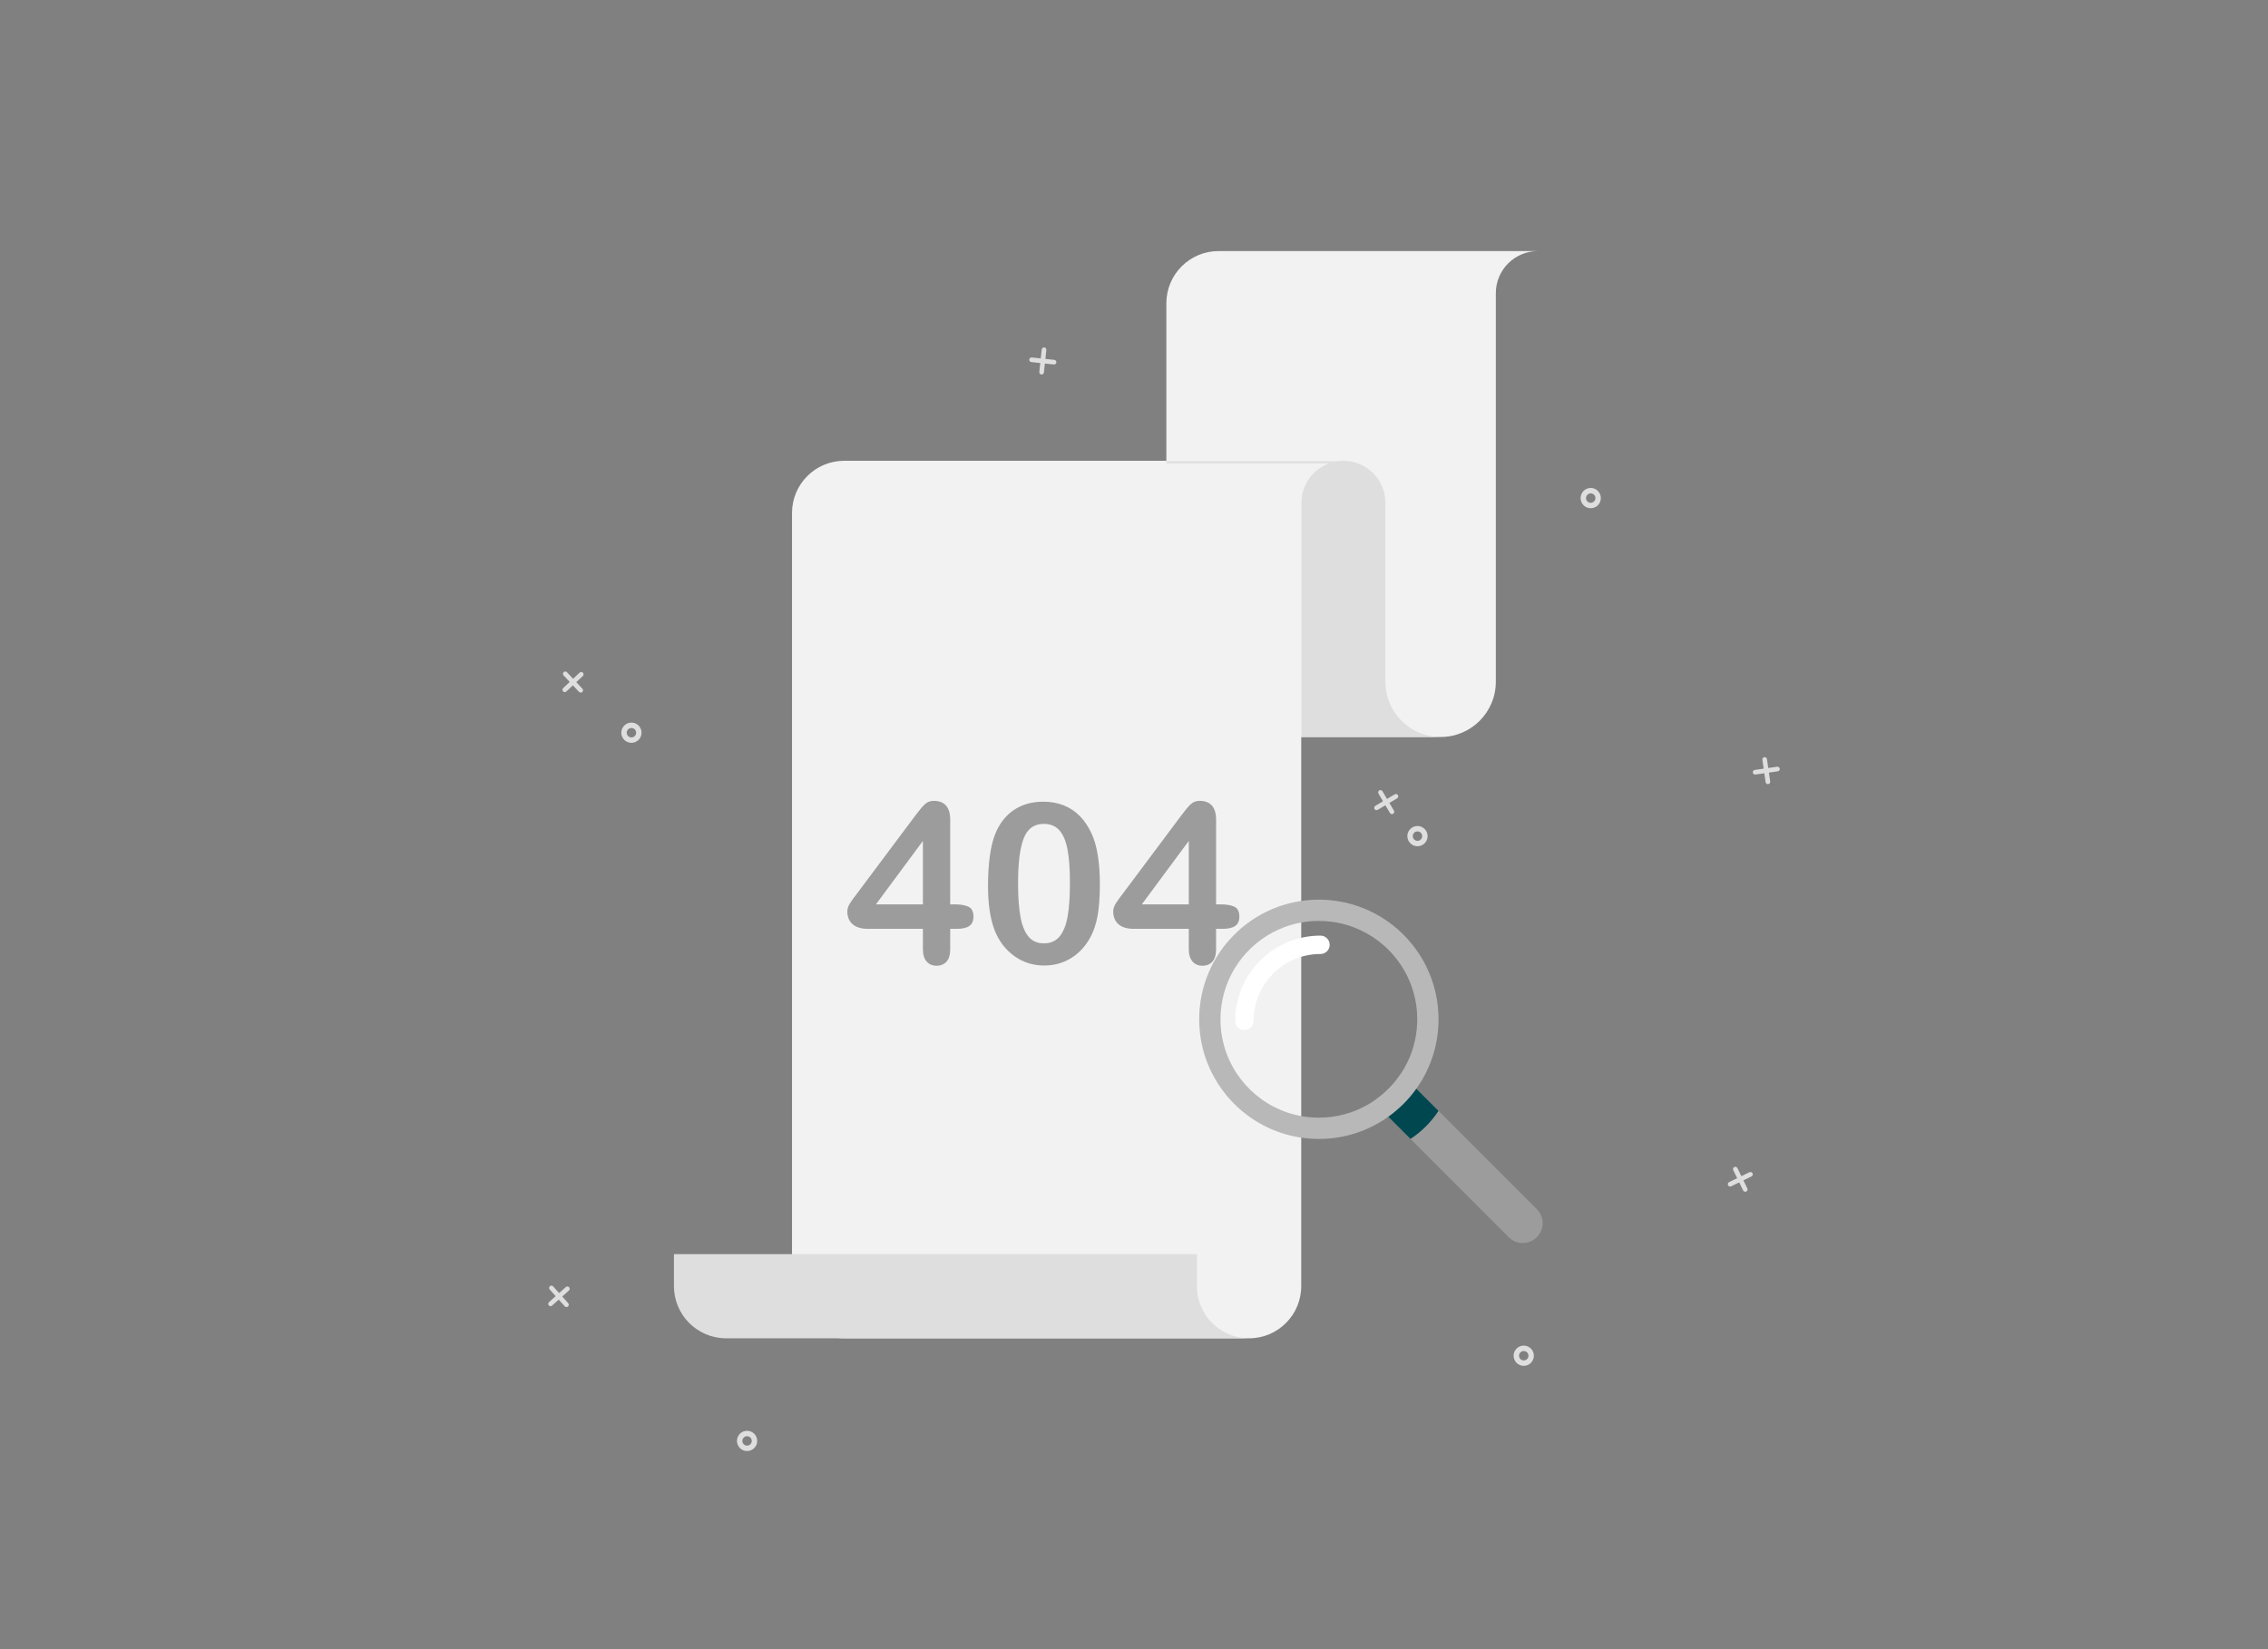 <svg xmlns="http://www.w3.org/2000/svg" enable-background="new 0 0 5500 4000" viewBox="0 0 5500 4000" id="404errorindocument"><rect x="0" y="0" width="5500" height="4000" fill="#808080" stroke="none"/><path fill="#dedede" d="M3857.56 1232.66c-13.55 0-24.56-11.02-24.56-24.56s11.02-24.56 24.56-24.56c13.55 0 24.57 11.02 24.57 24.56S3871.11 1232.66 3857.56 1232.66zM3857.56 1196.66c-6.31 0-11.44 5.13-11.44 11.44 0 6.31 5.13 11.44 11.44 11.44 6.31 0 11.44-5.13 11.44-11.44C3869 1201.79 3863.87 1196.66 3857.56 1196.66zM3390.01 1928.67c-.77-1.3-1.99-2.22-3.45-2.59-1.46-.38-2.98-.16-4.27.61l-18.71 11.06-11.06-18.71c-.77-1.3-1.99-2.22-3.45-2.59-1.46-.38-2.98-.16-4.27.61-1.3.77-2.22 1.99-2.59 3.45-.38 1.46-.16 2.98.61 4.27l11.06 18.71-18.71 11.06c-1.3.77-2.22 1.99-2.59 3.45-.38 1.46-.16 2.98.61 4.27.77 1.3 1.99 2.22 3.45 2.59 1.46.37 2.98.16 4.27-.61l18.71-11.06 11.06 18.72c1.25 2.11 3.67 3.11 5.95 2.66.61-.12 1.21-.34 1.77-.68 2.68-1.58 3.57-5.05 1.99-7.72l-11.06-18.71 18.71-11.06C3390.7 1934.81 3391.59 1931.34 3390.01 1928.67zM3437.45 2052.56c-13.55 0-24.56-11.02-24.56-24.56s11.02-24.56 24.56-24.56c13.55 0 24.56 11.02 24.56 24.56S3450.99 2052.56 3437.45 2052.56zM3437.45 2016.56c-6.31 0-11.44 5.13-11.44 11.44s5.13 11.44 11.44 11.44c6.31 0 11.44-5.13 11.44-11.44S3443.75 2016.56 3437.45 2016.56zM4205.83 2830.61c-1.35.66-2.37 1.81-2.86 3.23-.49 1.42-.4 2.96.26 4.31l9.52 19.54-19.54 9.52c-1.35.66-2.37 1.81-2.86 3.23-.49 1.43-.4 2.95.26 4.31.66 1.35 1.81 2.37 3.23 2.86 1.42.49 2.95.4 4.31-.26l19.54-9.52 9.52 19.54c.66 1.35 1.81 2.37 3.23 2.86 1.42.49 2.95.4 4.31-.26 1.35-.66 2.37-1.81 2.86-3.23.49-1.43.4-2.95-.26-4.31l-9.52-19.54 19.54-9.52c2.21-1.08 3.4-3.41 3.13-5.72-.07-.62-.25-1.23-.53-1.82-1.36-2.8-4.74-3.96-7.54-2.6l-19.54 9.52-9.52-19.54C4212.01 2830.41 4208.63 2829.25 4205.83 2830.61zM3695.16 3312.83c-13.55 0-24.56-11.02-24.56-24.56 0-13.55 11.02-24.56 24.56-24.56s24.56 11.02 24.56 24.56C3719.73 3301.81 3708.71 3312.83 3695.16 3312.83zM3695.16 3276.83c-6.31 0-11.44 5.13-11.44 11.44 0 6.31 5.13 11.44 11.44 11.44s11.44-5.13 11.44-11.44C3706.6 3281.96 3701.47 3276.83 3695.16 3276.83zM1333.44 3119.63c-1.12 1.01-1.78 2.39-1.87 3.89-.08 1.51.43 2.95 1.43 4.07l14.51 16.18-16.18 14.51c-1.12 1.01-1.78 2.39-1.87 3.89-.08 1.51.43 2.95 1.43 4.07 1.01 1.12 2.39 1.78 3.89 1.87 1.5.08 2.95-.43 4.07-1.43l16.18-14.51 14.51 16.18c1.01 1.12 2.39 1.78 3.89 1.87 1.5.08 2.95-.43 4.07-1.43 1.12-1.01 1.78-2.39 1.87-3.89.08-1.51-.43-2.95-1.43-4.07l-14.51-16.18 16.18-14.51c1.83-1.64 2.33-4.21 1.44-6.36-.24-.57-.57-1.12-1.01-1.6-2.08-2.32-5.65-2.51-7.96-.43l-16.18 14.51-14.51-16.18C1339.32 3117.75 1335.75 3117.55 1333.44 3119.63zM1811.68 3519.47c-13.55 0-24.56-11.02-24.56-24.56s11.02-24.56 24.56-24.56c13.55 0 24.56 11.02 24.56 24.56S1825.22 3519.47 1811.68 3519.47zM1811.68 3483.47c-6.31 0-11.44 5.13-11.44 11.44s5.13 11.44 11.44 11.44 11.44-5.13 11.44-11.44S1817.98 3483.47 1811.68 3483.47zM1367 1630.23c-1.1 1.03-1.73 2.43-1.78 3.93-.05 1.51.49 2.94 1.52 4.04l14.87 15.85-15.85 14.87c-1.1 1.03-1.73 2.43-1.78 3.93-.05 1.51.49 2.94 1.52 4.04 1.03 1.1 2.43 1.73 3.93 1.78 1.51.05 2.94-.49 4.04-1.52l15.85-14.87 14.87 15.85c1.03 1.1 2.43 1.73 3.93 1.78 1.51.05 2.94-.49 4.04-1.52 1.1-1.03 1.73-2.43 1.78-3.93.05-1.51-.49-2.94-1.52-4.04l-14.87-15.85 15.85-14.87c1.79-1.68 2.24-4.26 1.3-6.39-.25-.57-.6-1.1-1.05-1.58-2.13-2.27-5.7-2.38-7.97-.25l-15.85 14.87-14.87-15.85C1372.84 1628.22 1369.27 1628.1 1367 1630.23zM1531.25 1801.72c-13.55 0-24.56-11.02-24.56-24.56s11.02-24.56 24.56-24.56c13.55 0 24.56 11.02 24.56 24.56S1544.79 1801.72 1531.25 1801.72zM1531.25 1765.72c-6.31 0-11.44 5.13-11.44 11.44 0 6.31 5.13 11.44 11.44 11.44 6.31 0 11.44-5.13 11.44-11.44C1542.68 1770.85 1537.55 1765.72 1531.25 1765.72zM4278.62 1836.48c-1.49.22-2.81 1-3.71 2.2-.9 1.21-1.28 2.69-1.06 4.18l3.1 21.51-21.51 3.1c-1.49.21-2.81 1-3.71 2.2-.9 1.21-1.28 2.69-1.07 4.18.22 1.49 1 2.81 2.2 3.71 1.21.9 2.69 1.28 4.18 1.07l21.51-3.1 3.1 21.51c.22 1.49 1 2.81 2.2 3.71 1.21.9 2.69 1.28 4.18 1.06 1.49-.21 2.81-1 3.71-2.2.9-1.21 1.28-2.69 1.06-4.18l-3.1-21.51 21.52-3.1c2.43-.35 4.27-2.21 4.73-4.49.12-.61.14-1.25.05-1.9-.44-3.08-3.31-5.22-6.39-4.78l-21.51 3.1-3.1-21.51C4284.57 1838.18 4281.7 1836.03 4278.62 1836.48zM2532.38 842.7c-1.5-.16-2.97.27-4.14 1.22-1.17.95-1.91 2.29-2.06 3.79l-2.3 21.61-21.61-2.3c-1.5-.16-2.97.27-4.14 1.22-1.17.95-1.91 2.29-2.07 3.79-.16 1.5.27 2.97 1.22 4.14.95 1.17 2.29 1.91 3.79 2.06l21.62 2.3-2.3 21.61c-.16 1.5.27 2.97 1.22 4.14.95 1.17 2.29 1.9 3.79 2.06 1.5.16 2.97-.27 4.14-1.22 1.17-.95 1.91-2.29 2.06-3.79l2.3-21.61 21.62 2.3c2.44.26 4.69-1.09 5.69-3.19.27-.56.45-1.17.51-1.82.33-3.09-1.92-5.88-5.01-6.2l-21.61-2.3 2.3-21.61C2537.72 845.82 2535.47 843.03 2532.38 842.7z" class="colordedede svgShape"></path><g fill="#000000" class="color000000 svgShape"><path fill="#f2f2f2" d="M3729.49,609c-56.35,0-102.04,45.67-102.04,102.03v942.62c0,73.95-59.96,133.92-133.92,133.92h-665.05V735.5
				c0-69.87,56.65-126.5,126.52-126.5H3729.49z" class="colorf2f2f2 svgShape"></path><path fill="#dedede" d="M3493.54,1787.56h-337.98v-567.88c0-56.35,45.68-102.04,102.04-102.04c28.18,0,53.69,11.42,72.15,29.88
				c18.47,18.47,29.88,43.98,29.88,72.15v433.96C3359.63,1727.59,3419.58,1787.56,3493.54,1787.56z" class="colordedede svgShape"></path><path fill="#f2f2f2" d="M3257.59,1117.64c-56.35,0-102.04,45.68-102.04,102.04v1899.82c0,34.93-14.17,66.56-37.06,89.45
				c-22.89,22.9-54.52,37.06-89.45,37.06H2047.2c-69.86,0-126.51-56.63-126.51-126.51V1244.15c0-69.87,56.64-126.51,126.51-126.51
				H3257.59z" class="colorf2f2f2 svgShape"></path><path fill="#dedede" d="M3029.05,3246H1760.87c-69.87,0-126.51-56.64-126.51-126.51v-77.57h1268.17v77.57
				C2902.54,3189.37,2959.17,3246,3029.05,3246z" class="colordedede svgShape"></path><g fill="#000000" class="color000000 svgShape"><path fill="#9c9c9c" d="M2238.09 2302.13v-49.27h-132.98c-16.78 0-29.36-3.8-37.75-11.39-8.39-7.59-12.58-17.92-12.58-30.99 0-3.35.62-6.75 1.85-10.2 1.23-3.44 3.09-7.06 5.56-10.86 2.47-3.8 5.03-7.46 7.68-10.99 2.65-3.53 5.92-7.86 9.8-12.98l140.4-187.81c9.18-12.36 16.73-21.32 22.65-26.89 5.91-5.56 13.02-8.34 21.32-8.34 26.84 0 40.26 15.36 40.26 46.09v205.03h11.39c13.6 0 24.5 1.85 32.72 5.56 8.21 3.71 12.32 11.83 12.32 24.37 0 10.24-3.36 17.71-10.07 22.38-6.71 4.68-16.78 7.02-30.2 7.02h-16.16v49.27c0 13.6-3 23.71-9.01 30.33-6.01 6.62-14.04 9.93-24.11 9.93-9.89 0-17.88-3.4-23.97-10.2C2241.14 2325.4 2238.09 2315.37 2238.09 2302.13zM2124.19 2193.52h113.91v-153.91L2124.19 2193.52zM2667.23 2145.3c0 28.97-1.77 53.87-5.3 74.7-3.53 20.84-10.07 39.74-19.6 56.69-12.01 20.84-27.55 36.91-46.62 48.21-19.07 11.3-40.27 16.95-63.58 16.95-26.85 0-50.91-7.59-72.19-22.78-21.28-15.19-37.31-36.2-48.08-63.05-5.48-14.66-9.5-30.86-12.05-48.61-2.56-17.75-3.84-36.95-3.84-57.62 0-26.66 1.41-50.68 4.24-72.05 2.82-21.37 7.24-39.74 13.24-55.1 10.42-25.43 25.56-44.81 45.43-58.15 19.87-13.33 43.58-20 71.13-20 18.19 0 34.7 2.96 49.54 8.87 14.83 5.92 27.86 14.57 39.07 25.96 11.21 11.39 20.7 25.48 28.48 42.25C2660.52 2050.74 2667.23 2091.97 2667.23 2145.3zM2594.65 2140.01c0-32.32-1.95-58.76-5.83-79.34-3.89-20.57-10.42-36.11-19.6-46.62-9.18-10.5-21.9-15.76-38.15-15.76-23.31 0-39.52 11.75-48.61 35.23-9.1 23.49-13.64 59.69-13.64 108.61 0 33.2 1.94 60.4 5.83 81.59 3.88 21.19 10.42 37.22 19.6 48.08 9.18 10.86 21.63 16.29 37.35 16.29 16.25 0 28.96-5.65 38.15-16.95 9.18-11.3 15.63-27.46 19.34-48.48C2592.8 2201.64 2594.65 2174.09 2594.65 2140.01zM2882.86 2302.13v-49.27h-132.98c-16.78 0-29.36-3.8-37.75-11.39-8.39-7.59-12.58-17.92-12.58-30.99 0-3.35.62-6.75 1.85-10.2 1.23-3.44 3.09-7.06 5.56-10.86 2.47-3.8 5.03-7.46 7.68-10.99 2.65-3.53 5.92-7.86 9.8-12.98l140.4-187.81c9.18-12.36 16.73-21.32 22.65-26.89 5.92-5.56 13.02-8.34 21.32-8.34 26.84 0 40.27 15.36 40.27 46.09v205.03h11.39c13.6 0 24.5 1.85 32.71 5.56 8.21 3.71 12.32 11.83 12.32 24.37 0 10.24-3.36 17.71-10.07 22.38-6.71 4.68-16.78 7.02-30.2 7.02h-16.16v49.27c0 13.6-3.01 23.71-9.01 30.33-6.01 6.62-14.04 9.93-24.11 9.93-9.89 0-17.88-3.4-23.97-10.2S2882.86 2315.37 2882.86 2302.13zM2768.95 2193.52h113.91v-153.91L2768.95 2193.52z" class="color9c9c9c svgShape"></path></g><line x1="2828.49" x2="3257.59" y1="1121.33" y2="1121.33" fill="none" stroke="#dedede" stroke-miterlimit="10" stroke-width="5" class="colorStrokededede svgStroke"></line></g><g fill="#000000" class="color000000 svgShape"><path fill="#9c9c9c" d="M3726.83,3000.8L3726.83,3000.8c-18.79,18.8-49.26,18.8-68.05,0.01l-292.13-292.14l-37.12-37.12
				c27.03-17.84,50.21-41.02,68.04-68.05l329.26,329.26C3745.62,2951.56,3745.62,2982.01,3726.83,3000.8z" class="color9c9c9c svgShape"></path><path fill="#004750" d="M3412.37,2618.3l76.12,76.13c-17.83,27.03-41.01,50.2-68.03,68.05h-0.01l-39-39.01l-37.12-37.12
				C3371.36,2668.51,3394.54,2645.33,3412.37,2618.3z" class="color5e5e5e svgShape"></path><path fill="#b8b8b8" d="M3488.23,2459.76c-0.52-12.32-1.81-24.44-3.83-36.32c-11.44-67.53-46.21-127.13-95.73-170.2
					c-50.96-44.34-117.53-71.18-190.38-71.18c-160.27,0-290.2,129.93-290.2,290.21c0,11.1,0.63,22.04,1.84,32.82
					c3.8,33.77,13.39,65.77,27.77,95.01v0.01c20.64,42.02,51.16,78.31,88.52,105.86c6.07,4.48,12.33,8.73,18.75,12.74
					c44.49,27.73,97.04,43.76,153.32,43.76c62.76,0,120.88-19.92,168.35-53.8c0,0,0.01,0,0.01-0.01
					c26.28-18.74,49.29-41.75,68.04-68.03v-0.01h0.01c18.83-26.41,33.36-56.1,42.54-88.04c7.32-25.5,11.25-52.44,11.25-80.31
					C3488.49,2468.08,3488.4,2463.91,3488.23,2459.76z M3198.3,2710.84c-52.2,0-100.49-16.77-139.77-45.21
					c-38.13-27.6-67.77-66.21-84.28-111.17c-9.4-25.62-14.53-53.31-14.53-82.19c0-10.87,0.73-21.56,2.14-32.04
					c11.87-88.47,72.24-161.58,153.47-191.71c25.83-9.58,53.79-14.82,82.96-14.82c10.55,0,20.94,0.68,31.13,2.02
					c48.37,6.29,92.19,27.08,126.96,57.87c49.37,43.71,80.49,107.56,80.49,178.69c0,3.63-0.08,7.25-0.25,10.84
					c-0.77,17.51-3.45,34.53-7.81,50.87c-6.68,25.04-17.33,48.45-31.24,69.52c-17.84,27.02-41.02,50.21-68.04,68.05
					c-6.63,4.37-13.49,8.42-20.57,12.13c-15.11,7.92-31.17,14.28-47.98,18.83C3241.01,2707.95,3219.99,2710.84,3198.3,2710.84z" class="colorb8b8b8 svgShape"></path><path fill="#ffffff" d="M3017.64,2498.51c-12.3,0-22.28-9.98-22.28-22.28c0-55.26,21.52-107.22,60.6-146.3
						c39.08-39.08,91.03-60.6,146.3-60.6c12.3,0,22.28,9.98,22.28,22.28c0,12.3-9.98,22.28-22.28,22.28
						c-43.36,0-84.13,16.89-114.79,47.55c-30.66,30.66-47.55,71.43-47.55,114.79C3039.92,2488.54,3029.94,2498.51,3017.64,2498.51z" class="colorffffff svgShape"></path></g></svg>